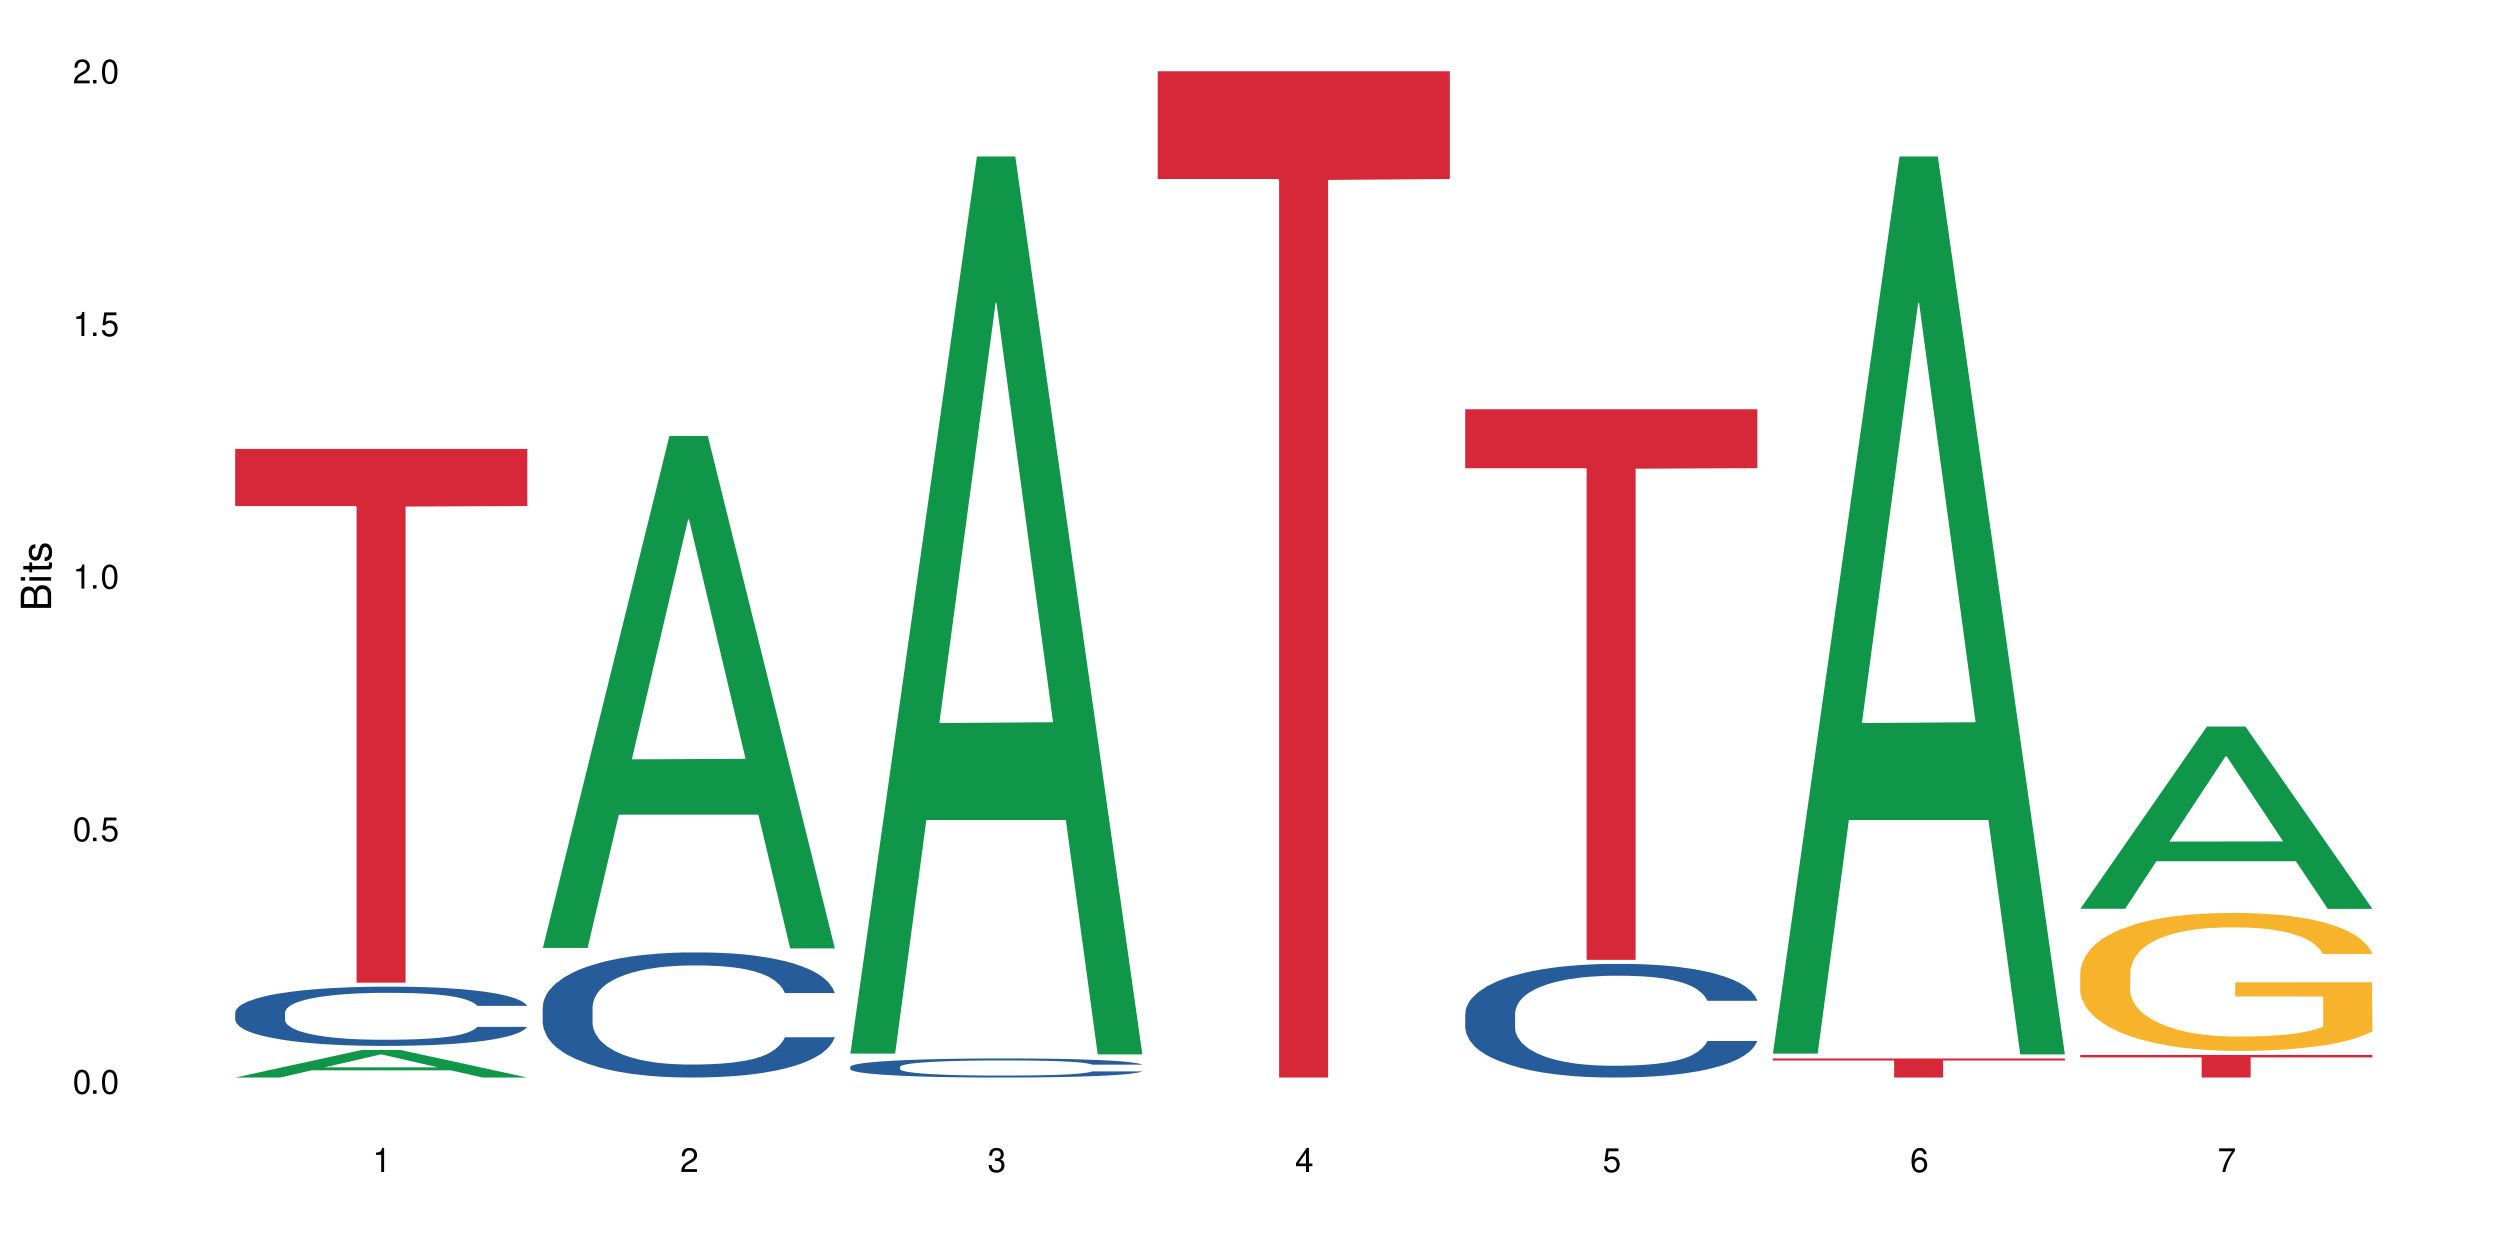 <?xml version="1.0" encoding="UTF-8"?>
<svg xmlns="http://www.w3.org/2000/svg" xmlns:xlink="http://www.w3.org/1999/xlink" width="720" height="360" viewBox="0 0 720 360">
<defs>
<g>
<g id="glyph-0-0">
</g>
<g id="glyph-0-1">
<path d="M 2.641 -6.938 C 2 -6.938 1.422 -6.656 1.078 -6.172 C 0.641 -5.562 0.406 -4.641 0.406 -3.359 C 0.406 -1.016 1.188 0.219 2.641 0.219 C 4.078 0.219 4.859 -1.016 4.859 -3.297 C 4.859 -4.641 4.656 -5.547 4.203 -6.172 C 3.844 -6.656 3.281 -6.938 2.641 -6.938 Z M 2.641 -6.188 C 3.547 -6.188 4 -5.25 4 -3.375 C 4 -1.406 3.562 -0.484 2.625 -0.484 C 1.734 -0.484 1.281 -1.438 1.281 -3.344 C 1.281 -5.25 1.734 -6.188 2.641 -6.188 Z M 2.641 -6.188 "/>
</g>
<g id="glyph-0-2">
<path d="M 1.828 -1 L 0.828 -1 L 0.828 0 L 1.828 0 Z M 1.828 -1 "/>
</g>
<g id="glyph-0-3">
<path d="M 4.562 -6.797 L 1.062 -6.797 L 0.547 -3.094 L 1.328 -3.094 C 1.719 -3.562 2.047 -3.734 2.578 -3.734 C 3.484 -3.734 4.062 -3.109 4.062 -2.094 C 4.062 -1.125 3.484 -0.531 2.578 -0.531 C 1.828 -0.531 1.375 -0.906 1.188 -1.672 L 0.328 -1.672 C 0.453 -1.109 0.547 -0.844 0.75 -0.594 C 1.125 -0.078 1.828 0.219 2.594 0.219 C 3.969 0.219 4.922 -0.781 4.922 -2.219 C 4.922 -3.562 4.031 -4.484 2.719 -4.484 C 2.25 -4.484 1.859 -4.359 1.469 -4.062 L 1.734 -5.969 L 4.562 -5.969 Z M 4.562 -6.797 "/>
</g>
<g id="glyph-0-4">
<path d="M 2.484 -4.938 L 2.484 0 L 3.328 0 L 3.328 -6.938 L 2.766 -6.938 C 2.469 -5.875 2.281 -5.734 0.984 -5.562 L 0.984 -4.938 Z M 2.484 -4.938 "/>
</g>
<g id="glyph-0-5">
<path d="M 4.859 -0.828 L 1.281 -0.828 C 1.359 -1.406 1.672 -1.781 2.5 -2.281 L 3.469 -2.828 C 4.406 -3.344 4.906 -4.062 4.906 -4.906 C 4.906 -5.484 4.672 -6.031 4.266 -6.406 C 3.859 -6.766 3.375 -6.938 2.719 -6.938 C 1.859 -6.938 1.219 -6.625 0.844 -6.031 C 0.609 -5.672 0.5 -5.234 0.484 -4.531 L 1.328 -4.531 C 1.359 -5.016 1.406 -5.281 1.531 -5.516 C 1.75 -5.938 2.188 -6.203 2.703 -6.203 C 3.469 -6.203 4.031 -5.641 4.031 -4.891 C 4.031 -4.344 3.719 -3.859 3.125 -3.516 L 2.234 -3 C 0.812 -2.172 0.406 -1.531 0.328 -0.016 L 4.859 -0.016 Z M 4.859 -0.828 "/>
</g>
<g id="glyph-0-6">
<path d="M 2.125 -3.188 L 2.578 -3.188 C 3.5 -3.188 3.984 -2.766 3.984 -1.922 C 3.984 -1.062 3.469 -0.531 2.594 -0.531 C 1.656 -0.531 1.203 -1 1.156 -2.016 L 0.312 -2.016 C 0.344 -1.453 0.438 -1.094 0.609 -0.781 C 0.953 -0.109 1.625 0.219 2.547 0.219 C 3.953 0.219 4.859 -0.625 4.859 -1.938 C 4.859 -2.828 4.516 -3.297 3.703 -3.594 C 4.344 -3.844 4.656 -4.328 4.656 -5.031 C 4.656 -6.219 3.875 -6.938 2.578 -6.938 C 1.203 -6.938 0.484 -6.172 0.453 -4.703 L 1.297 -4.703 C 1.312 -5.125 1.344 -5.359 1.453 -5.578 C 1.641 -5.969 2.062 -6.203 2.594 -6.203 C 3.344 -6.203 3.797 -5.75 3.797 -5 C 3.797 -4.516 3.609 -4.219 3.25 -4.047 C 3.016 -3.953 2.703 -3.922 2.125 -3.906 Z M 2.125 -3.188 "/>
</g>
<g id="glyph-0-7">
<path d="M 3.141 -1.672 L 3.141 0 L 3.984 0 L 3.984 -1.672 L 4.984 -1.672 L 4.984 -2.438 L 3.984 -2.438 L 3.984 -6.938 L 3.359 -6.938 L 0.266 -2.578 L 0.266 -1.672 Z M 3.141 -2.438 L 1 -2.438 L 3.141 -5.5 Z M 3.141 -2.438 "/>
</g>
<g id="glyph-0-8">
<path d="M 4.781 -5.125 C 4.609 -6.266 3.891 -6.938 2.844 -6.938 C 2.094 -6.938 1.422 -6.578 1.031 -5.953 C 0.594 -5.266 0.406 -4.422 0.406 -3.172 C 0.406 -2 0.578 -1.25 0.984 -0.641 C 1.359 -0.078 1.953 0.219 2.703 0.219 C 3.984 0.219 4.922 -0.75 4.922 -2.094 C 4.922 -3.375 4.062 -4.281 2.844 -4.281 C 2.172 -4.281 1.641 -4.031 1.281 -3.516 C 1.281 -5.234 1.828 -6.188 2.797 -6.188 C 3.391 -6.188 3.797 -5.797 3.938 -5.125 Z M 2.734 -3.531 C 3.547 -3.531 4.062 -2.953 4.062 -2.031 C 4.062 -1.156 3.484 -0.531 2.703 -0.531 C 1.922 -0.531 1.328 -1.188 1.328 -2.078 C 1.328 -2.938 1.906 -3.531 2.734 -3.531 Z M 2.734 -3.531 "/>
</g>
<g id="glyph-0-9">
<path d="M 4.984 -6.797 L 0.438 -6.797 L 0.438 -5.969 L 4.109 -5.969 C 2.5 -3.656 1.828 -2.234 1.328 0 L 2.219 0 C 2.594 -2.172 3.453 -4.047 4.984 -6.094 Z M 4.984 -6.797 "/>
</g>
<g id="glyph-1-0">
</g>
<g id="glyph-1-1">
<path d="M 0 -0.953 L 0 -4.891 C 0 -5.719 -0.234 -6.344 -0.734 -6.797 C -1.188 -7.234 -1.812 -7.469 -2.5 -7.469 C -3.547 -7.469 -4.188 -7 -4.625 -5.875 C -4.984 -6.688 -5.625 -7.094 -6.531 -7.094 C -7.172 -7.094 -7.734 -6.859 -8.141 -6.391 C -8.562 -5.922 -8.75 -5.344 -8.75 -4.5 L -8.75 -0.953 Z M -4.984 -2.062 L -7.766 -2.062 L -7.766 -4.219 C -7.766 -4.844 -7.688 -5.203 -7.453 -5.5 C -7.219 -5.812 -6.859 -5.969 -6.375 -5.969 C -5.891 -5.969 -5.531 -5.812 -5.297 -5.5 C -5.062 -5.203 -4.984 -4.844 -4.984 -4.219 Z M -0.984 -2.062 L -4 -2.062 L -4 -4.781 C -4 -5.766 -3.438 -6.359 -2.484 -6.359 C -1.547 -6.359 -0.984 -5.766 -0.984 -4.781 Z M -0.984 -2.062 "/>
</g>
<g id="glyph-1-2">
<path d="M -6.281 -1.797 L -6.281 -0.797 L 0 -0.797 L 0 -1.797 Z M -8.75 -1.797 L -8.75 -0.797 L -7.484 -0.797 L -7.484 -1.797 Z M -8.75 -1.797 "/>
</g>
<g id="glyph-1-3">
<path d="M -6.281 -3.047 L -6.281 -2.016 L -8.016 -2.016 L -8.016 -1.016 L -6.281 -1.016 L -6.281 -0.172 L -5.469 -0.172 L -5.469 -1.016 L -0.719 -1.016 C -0.078 -1.016 0.281 -1.453 0.281 -2.234 C 0.281 -2.5 0.25 -2.719 0.188 -3.047 L -0.641 -3.047 C -0.609 -2.906 -0.594 -2.766 -0.594 -2.562 C -0.594 -2.141 -0.719 -2.016 -1.156 -2.016 L -5.469 -2.016 L -5.469 -3.047 Z M -6.281 -3.047 "/>
</g>
<g id="glyph-1-4">
<path d="M -4.531 -5.25 C -5.766 -5.25 -6.469 -4.422 -6.469 -2.969 C -6.469 -1.516 -5.719 -0.562 -4.547 -0.562 C -3.562 -0.562 -3.094 -1.062 -2.734 -2.562 L -2.516 -3.484 C -2.344 -4.188 -2.094 -4.469 -1.641 -4.469 C -1.047 -4.469 -0.641 -3.875 -0.641 -3 C -0.641 -2.453 -0.797 -2 -1.062 -1.75 C -1.25 -1.594 -1.422 -1.531 -1.875 -1.469 L -1.875 -0.406 C -0.422 -0.453 0.281 -1.266 0.281 -2.922 C 0.281 -4.5 -0.5 -5.516 -1.719 -5.516 C -2.656 -5.516 -3.172 -4.984 -3.469 -3.734 L -3.703 -2.766 C -3.891 -1.953 -4.156 -1.609 -4.594 -1.609 C -5.188 -1.609 -5.547 -2.125 -5.547 -2.938 C -5.547 -3.75 -5.203 -4.172 -4.531 -4.203 Z M -4.531 -5.25 "/>
</g>
</g>
</defs>
<rect x="-72" y="-36" width="864" height="432" fill="rgb(100%, 100%, 100%)" fill-opacity="1"/>
<path fill-rule="nonzero" fill="rgb(6.275%, 58.824%, 28.235%)" fill-opacity="1" d="M 67.73 310.324 L 67.82 310.316 L 104.227 302.387 L 115.281 302.387 L 151.867 310.332 L 139.012 310.332 L 129.844 308.258 L 89.664 308.258 L 80.676 310.324 L 67.73 310.324 L 93.527 307.398 L 126.156 307.395 L 109.887 303.684 L 109.707 303.676 L 109.527 303.699 L 93.438 307.395 L 93.527 307.398 Z M 67.73 310.324 "/>
<path fill-rule="nonzero" fill="rgb(14.51%, 36.078%, 60%)" fill-opacity="1" d="M 67.73 291.586 L 67.832 291.57 L 67.832 291.195 L 68.141 290.605 L 68.859 289.855 L 69.578 289.34 L 71.426 288.422 L 73.988 287.531 L 76.656 286.848 L 78.605 286.441 L 80.352 286.129 L 84.352 285.555 L 86.918 285.258 L 89.688 284.992 L 93.074 284.727 L 95.535 284.57 L 101.078 284.32 L 105.18 284.211 L 108.363 284.164 L 115.238 284.164 L 119.34 284.227 L 122.316 284.305 L 125.598 284.43 L 128.371 284.57 L 133.191 284.914 L 137.5 285.352 L 139.449 285.598 L 142.527 286.082 L 144.891 286.551 L 146.531 286.957 L 148.379 287.531 L 150.02 288.234 L 151.25 289.031 L 151.867 289.699 L 137.5 289.699 L 136.785 289.078 L 135.961 288.594 L 134.422 287.953 L 132.883 287.5 L 130.73 287.051 L 128.781 286.754 L 126.113 286.457 L 123.754 286.27 L 121.289 286.129 L 118.93 286.035 L 114.414 285.941 L 109.184 285.941 L 107.234 285.973 L 103.23 286.098 L 101.078 286.207 L 98 286.426 L 95.844 286.629 L 93.281 286.941 L 91.535 287.207 L 89.379 287.609 L 87.84 287.969 L 86.098 288.484 L 85.07 288.875 L 84.148 289.309 L 83.328 289.824 L 82.711 290.371 L 82.301 290.949 L 82.094 291.508 L 82.094 293.926 L 82.301 294.488 L 82.812 295.141 L 84.148 296.094 L 86.098 296.918 L 88.355 297.574 L 90.508 298.043 L 91.742 298.258 L 93.383 298.508 L 95.945 298.82 L 99.641 299.133 L 101.797 299.258 L 105.078 299.383 L 108.465 299.445 L 112.98 299.445 L 116.98 299.383 L 119.648 299.305 L 122.418 299.18 L 126.215 298.914 L 128.574 298.664 L 130.629 298.367 L 132.168 298.074 L 133.191 297.824 L 134.73 297.34 L 135.961 296.809 L 136.887 296.266 L 137.5 295.734 L 151.867 295.734 L 151.25 296.359 L 150.328 296.965 L 149.402 297.418 L 147.969 297.965 L 146.324 298.445 L 143.965 298.992 L 142.016 299.352 L 139.449 299.742 L 137.09 300.039 L 134.527 300.301 L 130.73 300.613 L 128.266 300.77 L 125.598 300.91 L 122.418 301.035 L 118.418 301.145 L 114.109 301.207 L 110.105 301.223 L 105.797 301.191 L 102.617 301.129 L 98.41 300.988 L 93.176 300.707 L 89.379 300.41 L 86.406 300.113 L 83.84 299.805 L 80.969 299.383 L 77.273 298.695 L 75.016 298.168 L 73.477 297.73 L 71.734 297.121 L 70.5 296.574 L 69.066 295.703 L 68.039 294.598 L 67.73 293.738 Z M 67.73 291.586 "/>
<path fill-rule="nonzero" fill="rgb(83.922%, 15.686%, 22.353%)" fill-opacity="1" d="M 67.73 129.289 L 151.867 129.289 L 151.867 145.742 L 116.801 145.887 L 116.801 283 L 102.695 283 L 102.695 146.031 L 102.488 145.742 L 67.73 145.742 Z M 67.73 129.289 "/>
<path fill-rule="nonzero" fill="rgb(6.275%, 58.824%, 28.235%)" fill-opacity="1" d="M 156.293 273.004 L 156.383 272.867 L 192.789 125.555 L 203.844 125.555 L 240.43 273.145 L 227.574 273.145 L 218.406 234.617 L 178.227 234.617 L 169.238 273.004 L 156.293 273.004 L 182.094 218.684 L 214.723 218.543 L 198.453 149.668 L 198.273 149.531 L 198.094 149.945 L 182.004 218.543 L 182.094 218.684 Z M 156.293 273.004 "/>
<path fill-rule="nonzero" fill="rgb(14.51%, 36.078%, 60%)" fill-opacity="1" d="M 156.293 289.98 L 156.398 289.949 L 156.398 289.16 L 156.703 287.906 L 157.422 286.328 L 158.141 285.242 L 159.988 283.297 L 162.555 281.422 L 165.223 279.973 L 167.172 279.117 L 168.914 278.457 L 172.918 277.238 L 175.48 276.613 L 178.25 276.055 L 181.637 275.492 L 184.102 275.164 L 189.641 274.637 L 193.746 274.406 L 196.926 274.309 L 203.801 274.309 L 207.902 274.441 L 210.879 274.605 L 214.164 274.867 L 216.934 275.164 L 221.754 275.891 L 226.066 276.812 L 228.016 277.336 L 231.094 278.359 L 233.453 279.348 L 235.094 280.203 L 236.941 281.422 L 238.582 282.902 L 239.812 284.582 L 240.43 285.996 L 226.066 285.996 L 225.348 284.68 L 224.527 283.66 L 222.988 282.309 L 221.449 281.355 L 219.293 280.398 L 217.344 279.773 L 214.676 279.148 L 212.316 278.754 L 209.855 278.457 L 207.492 278.258 L 202.98 278.062 L 197.746 278.062 L 195.797 278.129 L 191.797 278.391 L 189.641 278.621 L 186.562 279.082 L 184.406 279.512 L 181.844 280.168 L 180.098 280.73 L 177.945 281.586 L 176.406 282.344 L 174.66 283.43 L 173.633 284.254 L 172.711 285.176 L 171.891 286.262 L 171.273 287.414 L 170.863 288.633 L 170.66 289.816 L 170.66 294.922 L 170.863 296.105 L 171.379 297.488 L 172.711 299.5 L 174.66 301.242 L 176.918 302.629 L 179.074 303.613 L 180.305 304.074 L 181.945 304.602 L 184.512 305.262 L 188.203 305.922 L 190.359 306.184 L 193.641 306.445 L 197.027 306.578 L 201.543 306.578 L 205.543 306.445 L 208.211 306.281 L 210.98 306.02 L 214.777 305.457 L 217.137 304.934 L 219.191 304.305 L 220.73 303.68 L 221.754 303.152 L 223.293 302.133 L 224.527 301.012 L 225.449 299.859 L 226.066 298.742 L 240.43 298.742 L 239.812 300.059 L 238.891 301.344 L 237.969 302.297 L 236.531 303.449 L 234.891 304.473 L 232.527 305.625 L 230.578 306.383 L 228.016 307.203 L 225.656 307.828 L 223.09 308.391 L 219.293 309.047 L 216.832 309.379 L 214.164 309.676 L 210.98 309.938 L 206.98 310.168 L 202.672 310.301 L 198.668 310.332 L 194.359 310.266 L 191.18 310.137 L 186.973 309.84 L 181.738 309.246 L 177.945 308.621 L 174.969 307.996 L 172.402 307.336 L 169.531 306.445 L 165.836 304.996 L 163.578 303.879 L 162.039 302.957 L 160.297 301.672 L 159.066 300.52 L 157.629 298.676 L 156.602 296.336 L 156.293 294.527 Z M 156.293 289.98 "/>
<path fill-rule="nonzero" fill="rgb(6.275%, 58.824%, 28.235%)" fill-opacity="1" d="M 244.859 303.43 L 244.949 303.188 L 281.352 45.062 L 292.41 45.062 L 328.992 303.672 L 316.141 303.672 L 306.969 236.168 L 266.789 236.168 L 257.801 303.43 L 244.859 303.43 L 270.656 208.242 L 303.285 208 L 287.016 87.316 L 286.836 87.074 L 286.656 87.801 L 270.566 208 L 270.656 208.242 Z M 244.859 303.43 "/>
<path fill-rule="nonzero" fill="rgb(14.51%, 36.078%, 60%)" fill-opacity="1" d="M 244.859 307.227 L 244.961 307.223 L 244.961 307.102 L 245.27 306.91 L 245.988 306.668 L 246.703 306.504 L 248.551 306.207 L 251.117 305.922 L 253.785 305.699 L 255.734 305.57 L 257.477 305.469 L 261.48 305.281 L 264.043 305.188 L 266.816 305.102 L 270.199 305.016 L 272.664 304.965 L 278.203 304.887 L 282.309 304.852 L 285.488 304.836 L 292.363 304.836 L 296.469 304.855 L 299.441 304.879 L 302.727 304.922 L 305.496 304.965 L 310.32 305.078 L 314.629 305.219 L 316.578 305.297 L 319.656 305.453 L 322.016 305.605 L 323.656 305.734 L 325.504 305.922 L 327.145 306.148 L 328.379 306.402 L 328.992 306.621 L 314.629 306.621 L 313.91 306.418 L 313.09 306.262 L 311.551 306.055 L 310.012 305.91 L 307.855 305.766 L 305.906 305.668 L 303.238 305.574 L 300.879 305.516 L 298.418 305.469 L 296.059 305.438 L 291.543 305.41 L 286.309 305.41 L 284.359 305.418 L 280.359 305.457 L 278.203 305.492 L 275.125 305.562 L 272.973 305.629 L 270.406 305.73 L 268.66 305.816 L 266.508 305.945 L 264.969 306.062 L 263.223 306.227 L 262.199 306.352 L 261.273 306.492 L 260.453 306.66 L 259.84 306.836 L 259.426 307.02 L 259.223 307.203 L 259.223 307.98 L 259.426 308.16 L 259.941 308.371 L 261.273 308.68 L 263.223 308.945 L 265.48 309.156 L 267.637 309.309 L 268.867 309.379 L 270.508 309.457 L 273.074 309.559 L 276.77 309.66 L 278.922 309.699 L 282.207 309.738 L 285.59 309.758 L 290.105 309.758 L 294.109 309.738 L 296.773 309.715 L 299.547 309.676 L 303.344 309.59 L 305.703 309.508 L 307.754 309.414 L 309.293 309.316 L 310.32 309.238 L 311.859 309.082 L 313.09 308.91 L 314.012 308.734 L 314.629 308.562 L 328.992 308.562 L 328.379 308.766 L 327.453 308.961 L 326.531 309.105 L 325.094 309.281 L 323.453 309.438 L 321.094 309.613 L 319.145 309.73 L 316.578 309.855 L 314.219 309.949 L 311.652 310.035 L 307.855 310.137 L 305.395 310.188 L 302.727 310.23 L 299.547 310.273 L 295.543 310.309 L 291.234 310.328 L 287.234 310.332 L 282.926 310.324 L 279.742 310.301 L 275.535 310.258 L 270.305 310.168 L 266.508 310.07 L 263.531 309.977 L 260.965 309.875 L 258.094 309.738 L 254.398 309.52 L 252.145 309.348 L 250.605 309.207 L 248.859 309.012 L 247.629 308.836 L 246.191 308.555 L 245.164 308.195 L 244.859 307.922 Z M 244.859 307.227 "/>
<path fill-rule="nonzero" fill="rgb(83.922%, 15.686%, 22.353%)" fill-opacity="1" d="M 333.422 20.527 L 417.555 20.527 L 417.555 51.547 L 382.492 51.82 L 382.492 310.332 L 368.383 310.332 L 368.383 52.094 L 368.18 51.547 L 333.422 51.547 Z M 333.422 20.527 "/>
<path fill-rule="nonzero" fill="rgb(14.51%, 36.078%, 60%)" fill-opacity="1" d="M 421.984 291.848 L 422.086 291.816 L 422.086 291.098 L 422.395 289.965 L 423.113 288.527 L 423.832 287.539 L 425.68 285.773 L 428.242 284.07 L 430.91 282.754 L 432.859 281.977 L 434.605 281.379 L 438.605 280.273 L 441.172 279.703 L 443.941 279.195 L 447.328 278.688 L 449.789 278.387 L 455.332 277.91 L 459.434 277.699 L 462.617 277.609 L 469.488 277.609 L 473.594 277.73 L 476.57 277.879 L 479.852 278.117 L 482.625 278.387 L 487.445 279.047 L 491.754 279.883 L 493.703 280.363 L 496.781 281.289 L 499.145 282.188 L 500.785 282.965 L 502.633 284.07 L 504.273 285.418 L 505.504 286.941 L 506.121 288.227 L 491.754 288.227 L 491.035 287.031 L 490.215 286.105 L 488.676 284.879 L 487.137 284.012 L 484.984 283.145 L 483.035 282.574 L 480.367 282.008 L 478.008 281.648 L 475.543 281.379 L 473.184 281.199 L 468.668 281.02 L 463.438 281.02 L 461.488 281.078 L 457.484 281.32 L 455.332 281.527 L 452.254 281.945 L 450.098 282.336 L 447.531 282.934 L 445.789 283.441 L 443.633 284.219 L 442.094 284.906 L 440.352 285.895 L 439.324 286.645 L 438.402 287.48 L 437.582 288.469 L 436.965 289.516 L 436.555 290.621 L 436.348 291.699 L 436.348 296.336 L 436.555 297.41 L 437.066 298.668 L 438.402 300.492 L 440.352 302.078 L 442.609 303.332 L 444.762 304.23 L 445.992 304.648 L 447.637 305.129 L 450.199 305.727 L 453.895 306.324 L 456.051 306.562 L 459.332 306.805 L 462.719 306.922 L 467.234 306.922 L 471.234 306.805 L 473.902 306.652 L 476.672 306.414 L 480.469 305.906 L 482.828 305.426 L 484.879 304.859 L 486.418 304.289 L 487.445 303.812 L 488.984 302.883 L 490.215 301.867 L 491.141 300.82 L 491.754 299.805 L 506.121 299.805 L 505.504 301 L 504.582 302.168 L 503.656 303.035 L 502.223 304.082 L 500.578 305.008 L 498.219 306.055 L 496.27 306.742 L 493.703 307.492 L 491.344 308.059 L 488.781 308.566 L 484.984 309.164 L 482.52 309.465 L 479.852 309.734 L 476.672 309.973 L 472.672 310.184 L 468.363 310.301 L 464.359 310.332 L 460.051 310.273 L 456.871 310.152 L 452.664 309.883 L 447.43 309.344 L 443.633 308.777 L 440.66 308.207 L 438.094 307.609 L 435.219 306.805 L 431.527 305.488 L 429.27 304.469 L 427.73 303.633 L 425.984 302.465 L 424.754 301.418 L 423.32 299.742 L 422.293 297.621 L 421.984 295.977 Z M 421.984 291.848 "/>
<path fill-rule="nonzero" fill="rgb(83.922%, 15.686%, 22.353%)" fill-opacity="1" d="M 421.984 117.859 L 506.121 117.859 L 506.121 134.832 L 471.055 134.984 L 471.055 276.445 L 456.945 276.445 L 456.945 135.133 L 456.742 134.832 L 421.984 134.832 Z M 421.984 117.859 "/>
<path fill-rule="nonzero" fill="rgb(6.275%, 58.824%, 28.235%)" fill-opacity="1" d="M 510.547 303.43 L 510.637 303.188 L 547.043 45.062 L 558.098 45.062 L 594.684 303.672 L 581.828 303.672 L 572.66 236.168 L 532.48 236.168 L 523.492 303.43 L 510.547 303.43 L 536.348 208.242 L 568.977 208 L 552.707 87.316 L 552.527 87.074 L 552.348 87.801 L 536.258 208 L 536.348 208.242 Z M 510.547 303.43 "/>
<path fill-rule="nonzero" fill="rgb(83.922%, 15.686%, 22.353%)" fill-opacity="1" d="M 510.547 304.836 L 594.684 304.836 L 594.684 305.426 L 559.617 305.43 L 559.617 310.332 L 545.512 310.332 L 545.512 305.434 L 545.305 305.426 L 510.547 305.426 Z M 510.547 304.836 "/>
<path fill-rule="nonzero" fill="rgb(6.275%, 58.824%, 28.235%)" fill-opacity="1" d="M 599.113 261.707 L 599.203 261.66 L 635.605 209.234 L 646.664 209.234 L 683.246 261.758 L 670.395 261.758 L 661.223 248.047 L 621.043 248.047 L 612.055 261.707 L 599.113 261.707 L 624.91 242.375 L 657.539 242.324 L 641.27 217.816 L 641.09 217.766 L 640.91 217.914 L 624.82 242.324 L 624.91 242.375 Z M 599.113 261.707 "/>
<path fill-rule="nonzero" fill="rgb(96.863%, 70.196%, 16.863%)" fill-opacity="1" d="M 599.113 279.941 L 599.215 279.906 L 599.215 279.18 L 599.625 277.547 L 600.652 275.297 L 601.984 273.445 L 603.422 271.996 L 604.344 271.234 L 605.883 270.145 L 607.219 269.344 L 610.602 267.711 L 614.914 266.188 L 617.273 265.535 L 619.941 264.918 L 623.738 264.227 L 625.48 263.973 L 630.816 263.395 L 636.871 263.031 L 643.539 262.922 L 646.617 262.957 L 650.824 263.102 L 656.57 263.504 L 659.852 263.863 L 662.418 264.227 L 665.086 264.699 L 668.367 265.426 L 671.445 266.297 L 673.91 267.168 L 676.371 268.258 L 678.426 269.418 L 680.168 270.688 L 681.707 272.211 L 682.633 273.484 L 683.246 274.754 L 668.984 274.754 L 668.164 273.484 L 667.242 272.504 L 665.703 271.305 L 664.164 270.434 L 662.625 269.746 L 659.75 268.801 L 657.289 268.219 L 654.211 267.711 L 651.234 267.387 L 647.848 267.168 L 645.797 267.094 L 640.359 267.094 L 635.434 267.348 L 632.559 267.641 L 630.508 267.93 L 627.637 268.473 L 625.891 268.91 L 624.863 269.199 L 621.785 270.324 L 619.734 271.34 L 618.605 272.031 L 617.168 273.121 L 616.145 274.102 L 615.016 275.551 L 614.398 276.641 L 613.578 279.109 L 613.477 285.641 L 613.785 287.02 L 614.398 288.508 L 615.219 289.816 L 616.453 291.195 L 617.684 292.246 L 619.836 293.66 L 621.684 294.605 L 623.121 295.223 L 625.891 296.203 L 627.02 296.527 L 629.688 297.184 L 632.457 297.691 L 635.844 298.125 L 638.41 298.344 L 642.512 298.523 L 647.746 298.523 L 653.902 298.309 L 657.801 298.016 L 660.469 297.727 L 662.211 297.473 L 664.367 297.074 L 665.906 296.711 L 667.344 296.312 L 669.086 295.695 L 669.086 287.02 L 643.742 286.984 L 643.742 282.918 L 683.145 282.883 L 683.246 297.074 L 681.094 298.055 L 678.426 298.996 L 675.859 299.723 L 673.191 300.34 L 669.395 301.031 L 666.316 301.465 L 661.598 301.973 L 657.289 302.301 L 652.773 302.516 L 648.773 302.625 L 644.051 302.664 L 639.844 302.59 L 635.332 302.371 L 631.738 302.082 L 628.457 301.719 L 625.172 301.246 L 621.07 300.484 L 618.402 299.867 L 615.629 299.105 L 612.859 298.199 L 610.398 297.219 L 608.758 296.457 L 607.113 295.586 L 605.371 294.496 L 603.73 293.262 L 602.496 292.137 L 601.367 290.867 L 600.547 289.668 L 599.727 288.035 L 599.316 286.73 L 599.113 285.605 Z M 599.113 279.941 "/>
<path fill-rule="nonzero" fill="rgb(83.922%, 15.686%, 22.353%)" fill-opacity="1" d="M 599.113 303.828 L 683.246 303.828 L 683.246 304.523 L 648.184 304.527 L 648.184 310.332 L 634.074 310.332 L 634.074 304.535 L 633.871 304.523 L 599.113 304.523 Z M 599.113 303.828 "/>
<g fill="rgb(0%, 0%, 0%)" fill-opacity="1">
<use xlink:href="#glyph-0-1" x="20.965" y="314.993"/>
<use xlink:href="#glyph-0-2" x="25.965" y="314.993"/>
<use xlink:href="#glyph-0-1" x="28.965" y="314.993"/>
</g>
<g fill="rgb(0%, 0%, 0%)" fill-opacity="1">
<use xlink:href="#glyph-0-1" x="20.965" y="242.251"/>
<use xlink:href="#glyph-0-2" x="25.965" y="242.251"/>
<use xlink:href="#glyph-0-3" x="28.965" y="242.251"/>
</g>
<g fill="rgb(0%, 0%, 0%)" fill-opacity="1">
<use xlink:href="#glyph-0-4" x="20.965" y="169.509"/>
<use xlink:href="#glyph-0-2" x="25.965" y="169.509"/>
<use xlink:href="#glyph-0-1" x="28.965" y="169.509"/>
</g>
<g fill="rgb(0%, 0%, 0%)" fill-opacity="1">
<use xlink:href="#glyph-0-4" x="20.965" y="96.767"/>
<use xlink:href="#glyph-0-2" x="25.965" y="96.767"/>
<use xlink:href="#glyph-0-3" x="28.965" y="96.767"/>
</g>
<g fill="rgb(0%, 0%, 0%)" fill-opacity="1">
<use xlink:href="#glyph-0-5" x="20.965" y="24.024"/>
<use xlink:href="#glyph-0-2" x="25.965" y="24.024"/>
<use xlink:href="#glyph-0-1" x="28.965" y="24.024"/>
</g>
<g fill="rgb(0%, 0%, 0%)" fill-opacity="1">
<use xlink:href="#glyph-0-4" x="107.297" y="337.532"/>
</g>
<g fill="rgb(0%, 0%, 0%)" fill-opacity="1">
<use xlink:href="#glyph-0-5" x="195.863" y="337.532"/>
</g>
<g fill="rgb(0%, 0%, 0%)" fill-opacity="1">
<use xlink:href="#glyph-0-6" x="284.426" y="337.532"/>
</g>
<g fill="rgb(0%, 0%, 0%)" fill-opacity="1">
<use xlink:href="#glyph-0-7" x="372.988" y="337.532"/>
</g>
<g fill="rgb(0%, 0%, 0%)" fill-opacity="1">
<use xlink:href="#glyph-0-3" x="461.551" y="337.532"/>
</g>
<g fill="rgb(0%, 0%, 0%)" fill-opacity="1">
<use xlink:href="#glyph-0-8" x="550.117" y="337.532"/>
</g>
<g fill="rgb(0%, 0%, 0%)" fill-opacity="1">
<use xlink:href="#glyph-0-9" x="638.68" y="337.532"/>
</g>
<g fill="rgb(0%, 0%, 0%)" fill-opacity="1">
<use xlink:href="#glyph-1-1" x="14.725" y="176.012"/>
<use xlink:href="#glyph-1-2" x="14.725" y="168.012"/>
<use xlink:href="#glyph-1-3" x="14.725" y="165.012"/>
<use xlink:href="#glyph-1-4" x="14.725" y="162.012"/>
</g>
</svg>
